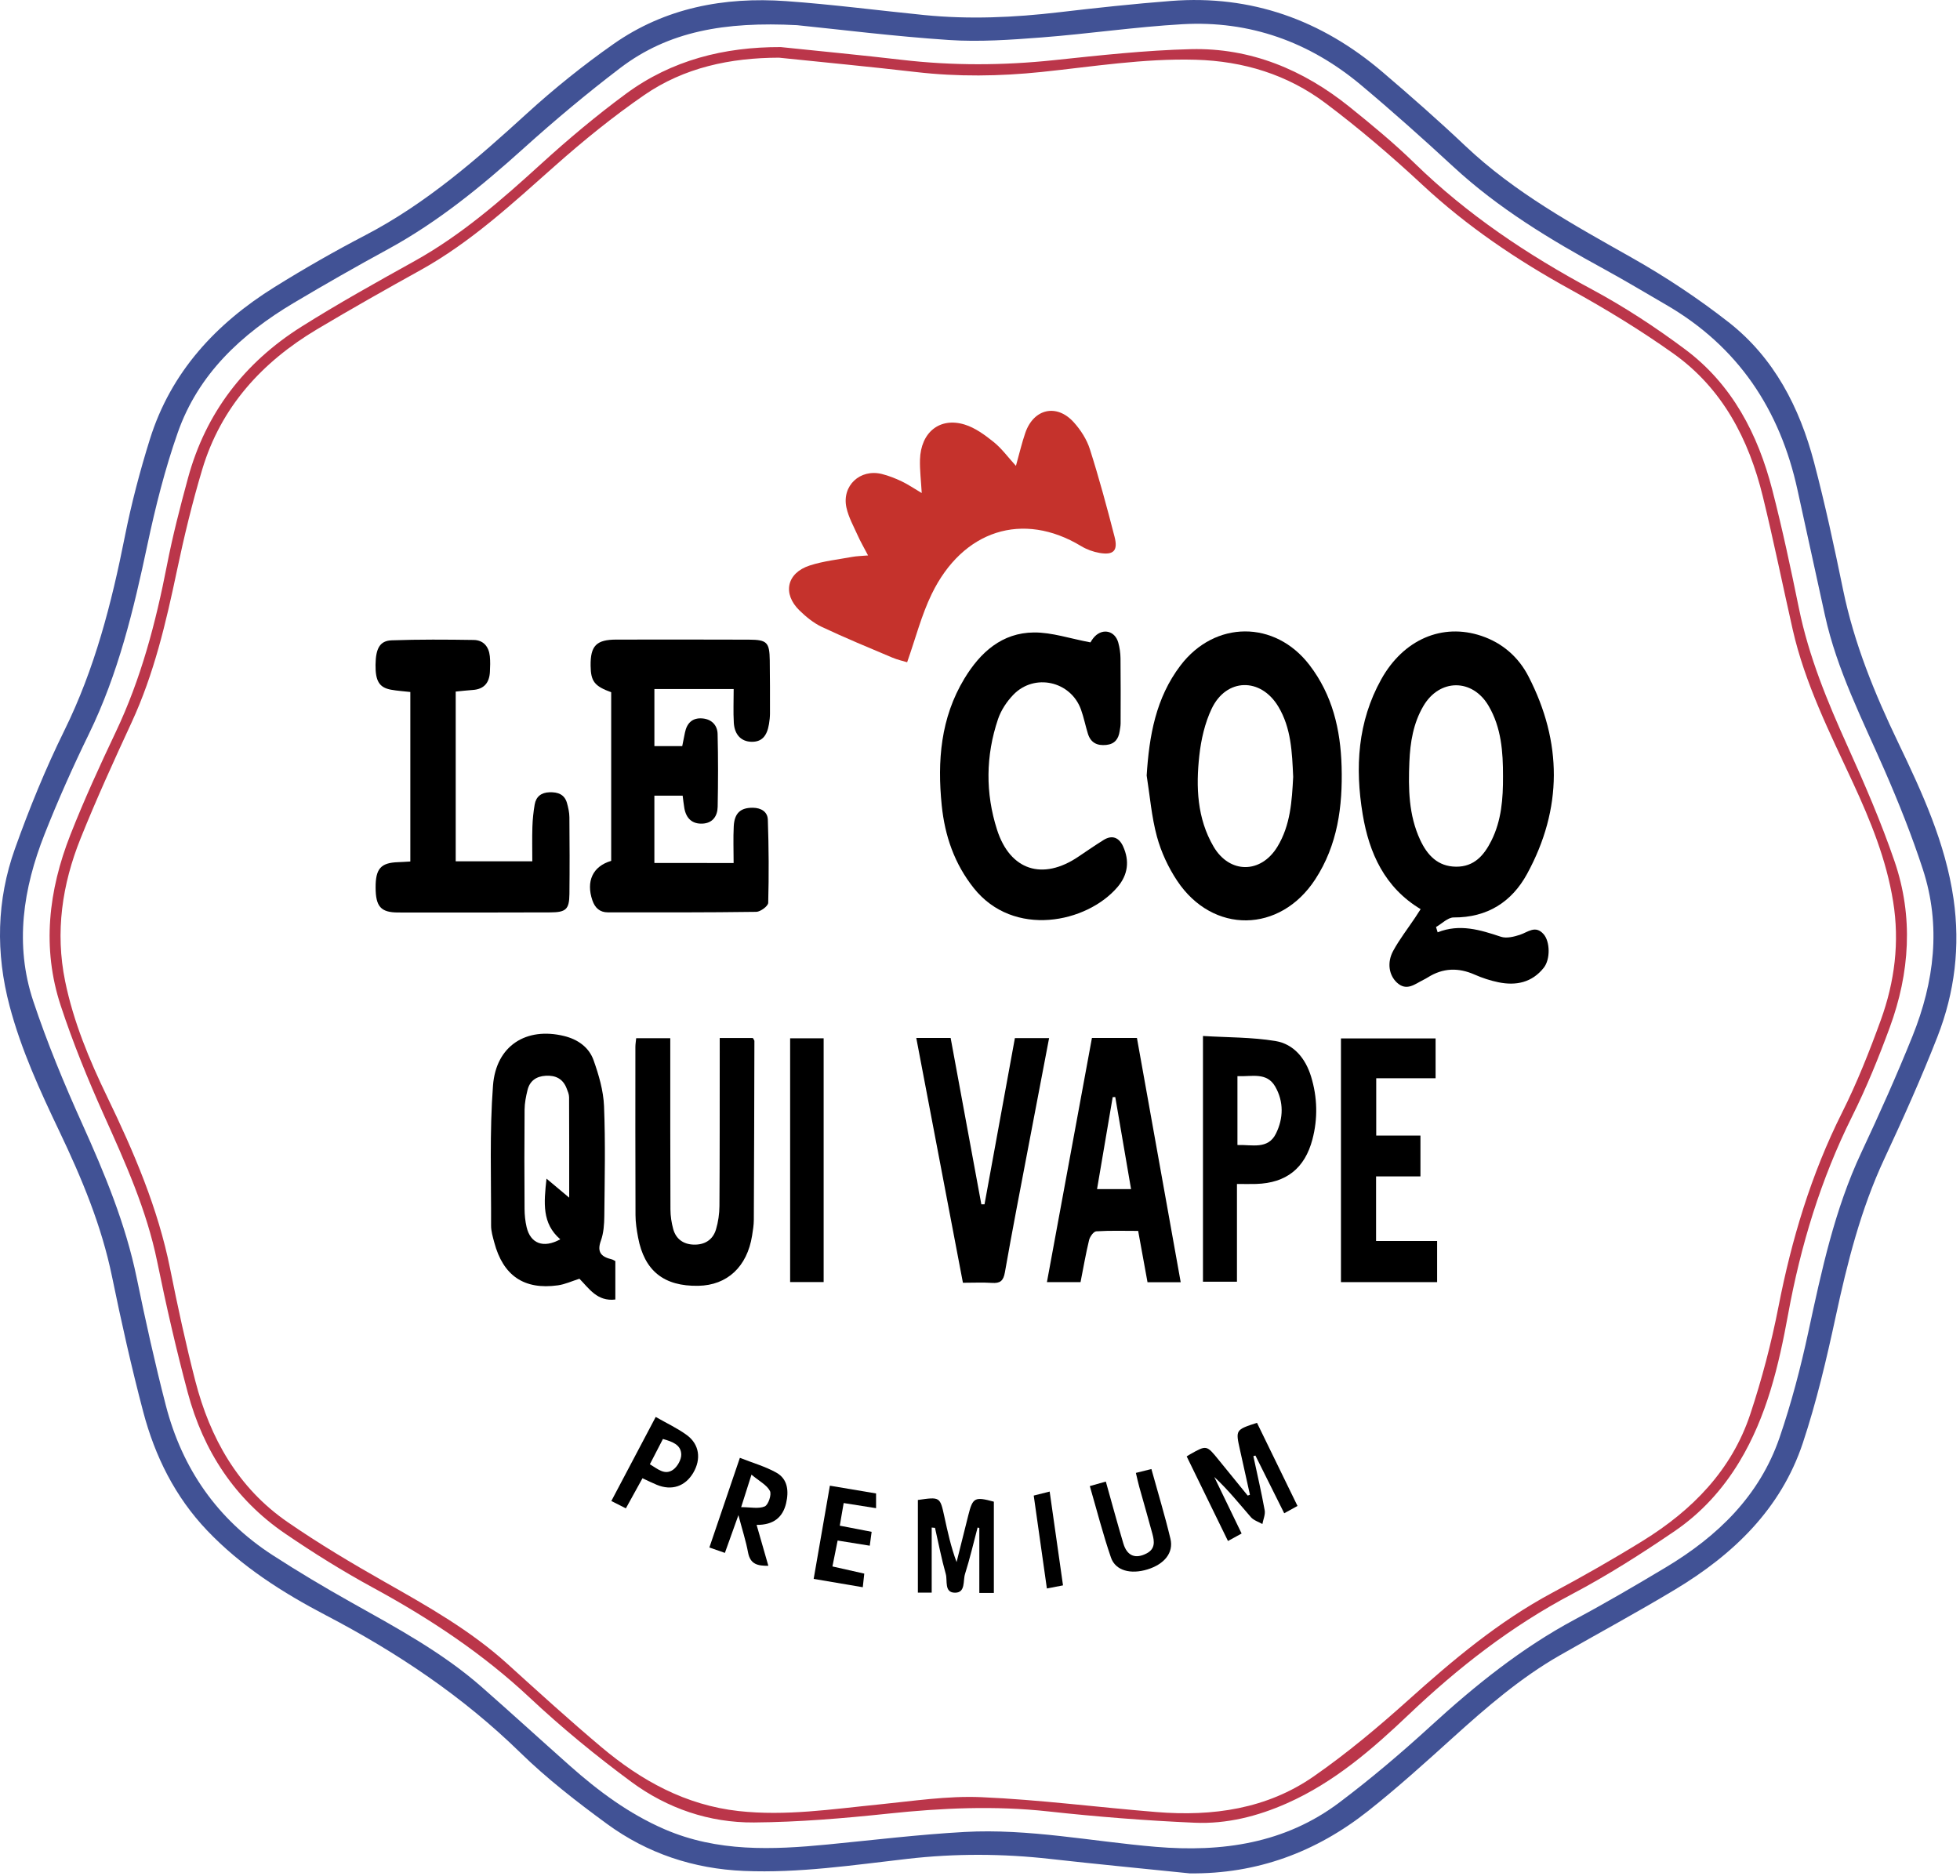 <svg clip-rule="evenodd" fill-rule="evenodd" stroke-linejoin="round" stroke-miterlimit="2" viewBox="0 0 539 516" xmlns="http://www.w3.org/2000/svg"><g fill-rule="nonzero"><path d="m0-500.098c-19.867-1.027-35.361 1.668-48.654 11.798-9.153 6.974-18.01 14.386-26.558 22.092-11.584 10.442-23.557 20.24-37.315 27.739-8.736 4.762-17.386 9.694-25.935 14.783-14.333 8.532-26.209 19.563-31.852 35.659-3.515 10.025-6.134 20.428-8.34 30.834-3.783 17.84-8.006 35.455-16.063 51.978-4.409 9.042-8.52 18.257-12.215 27.611-5.887 14.903-8.292 30.357-3.112 45.896 3.822 11.469 8.481 22.706 13.455 33.736 6.196 13.741 11.941 27.55 14.995 42.399 2.416 11.748 5.007 23.476 8.013 35.084 4.5 17.374 14.166 31.309 29.315 41.127 7.019 4.55 14.224 8.837 21.518 12.934 12.498 7.018 25.143 13.797 35.993 23.328 8.118 7.132 16.097 14.422 24.174 21.602 7.929 7.047 16.366 13.324 26.199 17.571 14.496 6.26 29.585 5.647 44.785 4.172 12.554-1.22 25.093-2.753 37.678-3.448 17.667-.978 35.061 2.619 52.583 4.092 18.219 1.534 35.516-.927 50.476-12.201 8.707-6.561 17.062-13.65 25.109-21.012 12.234-11.192 25.025-21.497 39.714-29.359 8.45-4.524 16.734-9.373 24.958-14.303 14.222-8.524 25.765-19.648 31.265-35.671 3.254-9.482 5.806-19.26 7.922-29.068 3.635-16.847 7.199-33.644 14.592-49.389 4.946-10.533 9.711-21.171 14.051-31.964 5.999-14.919 7.919-30.347 2.83-45.919-3.005-9.194-6.603-18.227-10.473-27.098-6.105-13.996-13.123-27.617-16.433-42.68-2.527-11.49-5.045-22.983-7.547-34.479-4.814-22.123-16.347-39.472-36.152-50.952-5.671-3.287-11.288-6.671-17.038-9.812-14.736-8.05-29.042-16.674-41.467-28.159-8.289-7.662-16.718-15.189-25.367-22.441-14.165-11.878-30.624-17.795-49.124-16.745-12.948.735-25.825 2.648-38.763 3.64-8.458.649-17.016 1.262-25.449.702-15.123-1.005-30.187-2.906-41.768-4.077m107.992 508.286c-12.786-1.315-25.583-2.535-38.355-3.972-13.093-1.473-26.164-1.526-39.249-.027-14.949 1.712-29.857 3.964-44.981 3.327-13.837-.582-26.542-4.79-37.663-12.927-8.306-6.08-16.528-12.452-23.873-19.628-15.809-15.445-33.82-27.498-53.307-37.684-11.957-6.25-23.341-13.467-32.774-23.371-8.856-9.298-14.371-20.444-17.594-32.659-3.245-12.297-6.021-24.73-8.58-37.19-2.886-14.046-8.342-27.086-14.469-39.924-5.329-11.169-10.489-22.388-13.685-34.434-3.883-14.639-3.591-29.173 1.465-43.331 3.948-11.057 8.41-22.003 13.598-32.529 8.356-16.957 12.963-34.921 16.614-53.301 1.791-9.015 4.143-17.961 6.882-26.738 5.774-18.507 18.188-31.848 34.327-41.896 8.13-5.062 16.469-9.833 24.962-14.258 16.679-8.691 30.605-20.881 44.368-33.434 7.508-6.85 15.5-13.269 23.815-19.112 14.193-9.973 30.456-13.022 47.48-11.815 12.699.901 25.343 2.565 38.018 3.831 12.38 1.236 24.72.679 37.059-.77 10.239-1.202 20.497-2.308 30.773-3.108 22.087-1.721 41.391 5.232 58.119 19.499 7.758 6.617 15.428 13.357 22.83 20.366 13.569 12.847 29.723 21.68 45.815 30.767 9.256 5.227 18.218 11.174 26.59 17.721 12.507 9.78 19.512 23.417 23.494 38.514 3.057 11.592 5.575 23.337 7.99 35.085 3.031 14.743 8.657 28.485 15.132 41.974 6.613 13.779 13.021 27.644 15.242 43.009 1.884 13.039.328 25.728-4.408 37.87-4.446 11.396-9.472 22.584-14.646 33.674-6.462 13.858-10.147 28.476-13.351 43.333-2.525 11.704-5.27 23.432-9.04 34.776-6.035 18.154-19.144 30.687-35.158 40.315-10.4 6.252-21.083 12.03-31.62 18.052-10.831 6.19-20.185 14.288-29.396 22.608-7.651 6.913-15.313 13.852-23.396 20.241-14.282 11.286-30.499 17.343-49.028 17.146" fill="#415295" transform="translate(219.19 507.02)"/><path d="m0-482.829c-13.391.032-26.065 2.702-37.091 10.303-8.562 5.902-16.697 12.519-24.488 19.422-11.732 10.393-23.19 21.045-37.028 28.716-9.553 5.294-19.066 10.67-28.445 16.263-15.123 9.019-26.416 21.384-31.552 38.521-2.744 9.155-4.994 18.484-6.962 27.841-3.001 14.267-6.293 28.39-12.452 41.719-4.885 10.571-9.728 21.178-14.062 31.981-5.054 12.598-7.001 25.702-4.232 39.218 2.283 11.141 6.612 21.556 11.532 31.733 7.354 15.215 13.998 30.656 17.342 47.356 2.069 10.332 4.292 20.65 6.925 30.851 4.057 15.719 11.719 29.379 25.333 38.779 8.669 5.986 17.766 11.398 26.937 16.596 11.743 6.655 23.449 13.272 33.53 22.406 8.547 7.744 17.081 15.517 25.902 22.941 10.946 9.211 23.156 15.945 37.718 17.56 12.926 1.434 25.666-.53 38.462-1.801 9.407-.934 18.892-2.425 28.271-2.017 16.101.698 32.136 2.799 48.217 4.096 15.377 1.242 30.273-.838 43.167-9.796 9.136-6.345 17.742-13.557 26.028-21.001 12.319-11.067 24.899-21.641 39.593-29.513 8.44-4.522 16.781-9.265 24.923-14.302 13.568-8.393 24.426-19.4 29.542-34.844 3.192-9.635 5.796-19.538 7.741-29.502 3.622-18.558 8.975-36.422 17.482-53.388 4.119-8.215 7.535-16.829 10.667-25.481 3.805-10.508 5.196-21.394 3.385-32.596-1.861-11.51-6.184-22.147-11.035-32.623-6.369-13.752-13.226-27.315-16.6-42.24-2.751-12.17-5.233-24.405-8.199-36.521-3.854-15.745-11.089-29.693-24.564-39.287-9.067-6.457-18.647-12.288-28.402-17.665-14.648-8.074-28.331-17.297-40.615-28.728-8.515-7.924-17.401-15.531-26.699-22.509-10.433-7.83-22.512-11.546-35.689-11.921-14.287-.407-28.312 1.903-42.423 3.367-11.514 1.194-22.996 1.348-34.519.009-12.531-1.455-25.092-2.64-37.64-3.943m.493-2.915c11.102 1.161 22.215 2.213 33.301 3.508 13.935 1.628 27.829 1.561 41.783.093 12.541-1.32 25.12-2.723 37.708-3.03 16.4-.399 30.886 5.647 43.582 15.854 6.146 4.942 12.258 9.986 17.896 15.487 14.478 14.128 31.018 25.175 48.78 34.719 8.942 4.805 17.537 10.438 25.675 16.519 12.886 9.63 19.976 23.288 23.923 38.566 2.785 10.78 5.102 21.69 7.332 32.603 2.717 13.306 7.842 25.69 13.4 37.997 4.686 10.377 9.229 20.875 12.91 31.635 5.215 15.239 4.186 30.665-1.331 45.676-3.049 8.299-6.401 16.539-10.342 24.445-8.627 17.311-14.152 35.509-17.618 54.488-2.571 14.081-5.843 28.013-13.403 40.529-4.609 7.631-10.525 14.092-17.768 19.034-9.104 6.212-18.458 12.177-28.197 17.314-16.715 8.819-31.347 20.213-44.97 33.177-10.032 9.547-20.508 18.607-33.397 24.341-8.128 3.616-16.65 5.757-25.442 5.377-13.438-.581-26.877-1.645-40.25-3.111-14.72-1.615-29.295-.95-43.96.6-12.285 1.298-24.653 2.346-36.992 2.438-12.276.091-23.835-3.867-33.701-11.147-9.741-7.186-19.162-14.922-27.992-23.197-12.978-12.164-27.546-21.791-43.088-30.241-8.3-4.513-16.36-9.546-24.165-14.875-13.806-9.429-22.469-22.724-26.751-38.725-3.194-11.93-5.948-23.996-8.423-36.098-2.9-14.182-8.768-27.176-14.647-40.255-4.416-9.826-8.497-19.86-11.869-30.083-5.24-15.888-3.36-31.719 2.662-47.029 3.769-9.584 8.07-18.974 12.487-28.283 6.929-14.6 10.978-30.014 14.049-45.791 1.572-8.078 3.635-16.076 5.799-24.021 4.882-17.929 15.542-31.743 31.132-41.576 10.156-6.406 20.675-12.252 31.174-18.092 12.966-7.212 23.971-16.861 34.859-26.777 7.435-6.772 15.186-13.266 23.278-19.23 12.564-9.262 27.019-12.892 42.576-12.839" fill="#bb364a" transform="translate(214.223 498.691)"/><path d="m0-16.959c.017-6.729-.459-13.404-3.963-19.38-4.445-7.582-13.494-7.523-17.928.034-2.783 4.744-3.632 9.989-3.858 15.375-.306 7.322-.208 14.609 2.962 21.436 1.948 4.197 4.837 7.341 9.885 7.384 4.94.042 7.664-3.094 9.68-7.103 2.814-5.594 3.251-11.631 3.222-17.746m-17.974 42.896c6.081-2.417 11.699-.674 17.396 1.22 1.523.506 3.563.008 5.204-.527 2.229-.727 4.286-2.759 6.541-.176 1.791 2.052 1.885 6.909.03 9.243-3.229 4.063-7.612 4.974-12.447 3.981-2.24-.46-4.469-1.189-6.562-2.114-4.459-1.971-8.696-1.848-12.84.753-.41.258-.837.492-1.271.707-2.323 1.15-4.585 3.21-7.248.746-2.188-2.025-2.79-5.503-1.024-8.744 1.729-3.175 3.981-6.066 6-9.085.468-.7.918-1.414 1.542-2.376-9.865-5.924-14.156-15.378-15.935-26.069-2.134-12.83-1.406-25.452 5.102-37.139 6.114-10.98 16.802-15.55 27.532-11.947 5.813 1.952 10.218 5.839 12.944 11.123 9.337 18.093 9.413 36.375-.354 54.308-4.218 7.744-10.95 12.056-20.199 12.009-1.615-.009-3.238 1.712-4.857 2.633.149.485.298.969.446 1.454" transform="translate(413.327 230.465)"/><path d="m0 12.444c-1.174-2.25-2.083-3.8-2.812-5.431-1.134-2.535-2.542-5.039-3.13-7.711-1.328-6.035 3.765-10.752 9.771-9.247 1.864.468 3.69 1.196 5.431 2.022 1.707.81 3.283 1.897 5.501 3.208-.197-3.484-.555-6.325-.48-9.155.201-7.523 5.413-11.786 12.286-9.676 2.887.886 5.563 2.858 7.971 4.79 2.207 1.772 3.922 4.155 6.129 6.568.942-3.358 1.61-6.278 2.583-9.092 2.294-6.634 8.608-8.097 13.301-2.919 1.907 2.105 3.594 4.726 4.448 7.411 2.533 7.96 4.718 16.038 6.797 24.132.977 3.801-.296 5.065-4.118 4.416-1.754-.298-3.555-.959-5.08-1.879-16.027-9.68-32.559-4.418-41.098 13.188-2.821 5.815-4.439 12.214-6.751 18.752-1.024-.316-2.65-.675-4.158-1.313-6.47-2.735-12.97-5.418-19.321-8.413-2.253-1.063-4.311-2.754-6.117-4.508-4.759-4.623-3.523-10.337 2.832-12.384 3.767-1.214 7.791-1.643 11.711-2.364 1.161-.214 2.36-.225 4.304-.395" fill="#c5322c" transform="translate(238.715 140.309)"/><path d="m0 47.854c0-3.589-.132-6.851.035-10.097.188-3.661 1.902-5.131 5.253-5.099 2.301.022 4.047 1.125 4.121 3.273.261 7.622.31 15.257.103 22.879-.024.892-2.132 2.46-3.291 2.476-13.602.189-27.208.158-40.814.14-2.19-.003-3.531-1.211-4.247-3.309-1.784-5.227.092-9.37 5.172-10.846v-46.377c-4.617-1.698-5.607-2.995-5.658-7.304-.065-5.486 1.579-7.173 7.089-7.178 12.148-.012 24.296-.033 36.444.018 4.994.021 5.666.736 5.733 5.718.067 4.858.068 9.718.06 14.577-.001.965-.113 1.94-.269 2.895-.559 3.422-2.054 4.937-4.769 4.899-2.83-.039-4.717-1.908-4.909-5.256-.173-2.995-.036-6.009-.036-9.255h-21.801v15.704h7.654c.235-1.171.486-2.441.743-3.709.532-2.626 2.055-4.149 4.817-3.911 2.526.218 4.109 1.864 4.169 4.282.166 6.672.147 13.353.016 20.027-.049 2.539-1.368 4.495-4.174 4.625-2.868.134-4.505-1.477-4.992-4.262-.187-1.07-.293-2.153-.463-3.436h-7.775v18.526z" transform="translate(201.745 189.486)"/><path d="m0-.155c-.302-6.709-.524-13.422-4.1-19.356-4.842-8.039-14.284-7.862-18.315.605-1.88 3.948-2.911 8.495-3.394 12.873-.951 8.622-.639 17.272 3.918 25.052 4.405 7.519 13.01 7.478 17.539.055 3.615-5.923 4.005-12.589 4.352-19.229m-40.289-.376c.692-10.934 2.503-21.333 9.301-30.267 9.453-12.422 25.961-12.495 35.45-.149 6.33 8.238 8.572 17.774 8.856 27.944.307 10.99-1.087 21.581-7.256 31.036-9.67 14.824-28.159 15.105-37.962.39-2.449-3.676-4.41-7.902-5.567-12.155-1.483-5.452-1.929-11.186-2.822-16.799" transform="translate(355.624 213.812)"/><path d="m0-77.357c.064-.091.524-.96 1.186-1.631 2.316-2.352 5.585-1.508 6.469 1.704.382 1.388.594 2.865.611 4.305.07 5.954.045 11.909.028 17.863-.002.723-.149 1.448-.258 2.168-.323 2.144-1.34 3.553-3.696 3.795-2.529.26-4.281-.625-5.043-3.098-.678-2.2-1.125-4.477-1.901-6.639-2.811-7.822-12.803-10.076-18.607-4.062-1.8 1.866-3.382 4.254-4.206 6.693-3.402 10.065-3.498 20.36-.268 30.429 3.602 11.229 12.558 14.019 22.327 7.432 2.313-1.56 4.614-3.145 6.981-4.621 2.407-1.5 4.272-.604 5.348 1.748 1.832 4.006 1.353 7.833-1.54 11.216-8.444 9.873-28.553 14.038-39.509.279-5.339-6.705-7.969-14.396-8.819-22.75-1.241-12.186-.31-24.061 6.224-34.863 4.367-7.219 10.331-12.634 19.147-12.697 4.926-.036 9.866 1.671 15.526 2.729" transform="translate(299.874 254.025)"/><path d="m0-46.431v46.679h21.063c0-3.236-.075-6.359.026-9.476.067-2.049.28-4.108.626-6.129.377-2.196 1.818-3.306 4.077-3.379 2.274-.073 4.128.548 4.804 2.95.357 1.27.657 2.605.669 3.915.064 7.04.084 14.081.007 21.121-.045 4.195-.938 5.034-5.255 5.048-13.959.045-27.919.06-41.879.029-4.756-.01-6.151-1.649-6.165-6.89-.015-5.169 1.44-6.798 6.187-6.95 1.056-.034 2.111-.113 3.361-.182v-46.621c-1.779-.203-3.555-.31-5.294-.625-3.252-.589-4.331-2.395-4.273-6.877.058-4.489 1.18-6.594 4.454-6.708 7.514-.263 15.043-.216 22.563-.098 2.653.041 4.144 1.845 4.412 4.46.147 1.437.099 2.905.021 4.353-.16 2.959-1.617 4.732-4.713 4.939-1.448.097-2.892.269-4.691.441" transform="translate(125.32 236.623)"/><path d="m0 18.384c0-9.26.018-18.444-.03-27.629-.005-.812-.376-1.646-.678-2.431-1.011-2.623-3.011-3.622-5.74-3.465-2.613.149-4.39 1.396-5.014 3.939-.43 1.752-.79 3.572-.805 5.366-.079 9.093-.062 18.187-.008 27.281.01 1.683.181 3.404.565 5.04 1.055 4.496 4.601 5.926 9.257 3.349-5.056-4.361-4.522-9.961-3.786-16.679 2.442 2.046 4.215 3.533 6.239 5.229m12.689 17.44v10.57c-4.986.604-7.227-3.038-9.876-5.714-2.049.646-3.944 1.542-5.926 1.817-9.301 1.292-15.066-2.653-17.497-11.818-.403-1.518-.878-3.087-.871-4.63.05-12.839-.443-25.726.527-38.499.835-10.995 9.174-16.164 19.561-13.62 3.771.923 6.835 3.097 8.102 6.668 1.436 4.048 2.698 8.365 2.87 12.612.407 10.053.176 20.134.078 30.203-.023 2.282-.18 4.695-.945 6.805-1.16 3.203.163 4.453 2.959 5.122.33.079.628.295 1.018.484" transform="translate(156.529 310.992)"/><path d="m0-68.327h9.106c.223.406.432.609.431.812-.035 16.394-.075 32.789-.158 49.183-.007 1.448-.247 2.904-.475 4.342-1.356 8.558-6.831 13.66-14.778 13.81-9.465.18-14.858-4.117-16.579-13.307-.378-2.02-.698-4.087-.707-6.134-.061-15.429-.04-30.857-.032-46.287 0-.711.128-1.422.218-2.371h9.375c0 1.375-.001 2.554 0 3.732.004 14.457-.016 28.914.047 43.371.008 1.793.285 3.632.756 5.364.757 2.779 2.816 4.224 5.65 4.306 2.974.087 5.257-1.287 6.119-4.176.614-2.061.936-4.283.95-6.436.092-14.092.065-28.185.077-42.277z" transform="translate(197.923 353.797)"/><path d="m0 15.975c-1.479-8.619-2.911-16.97-4.344-25.32-.236.005-.471.01-.707.016-1.428 8.393-2.856 16.785-4.305 25.304zm13.651 25.6h-9.128c-.834-4.577-1.655-9.084-2.571-14.108-3.848 0-7.697-.127-11.523.112-.726.046-1.742 1.455-1.97 2.393-.912 3.766-1.566 7.593-2.352 11.576h-9.243c4.134-22.43 8.242-44.717 12.377-67.148h12.373c3.977 22.188 7.963 44.435 12.037 67.175" transform="translate(311.042 311.054)"/><path d="m0-45.481v18.938c3.992-.141 8.388 1.321 10.591-3.142 2.071-4.192 2.18-8.778-.198-12.922-2.345-4.086-6.497-2.687-10.393-2.874m-.133 29.652v26.874h-9.348v-67.571c6.741.412 13.413.316 19.895 1.377 5.115.838 8.324 4.833 9.841 9.798 1.734 5.682 1.884 11.474.37 17.244-2.094 7.981-7.216 12.021-15.469 12.272-1.573.047-3.148.006-5.289.006" transform="translate(340.296 341.44)"/><path d="m0 67.016h-26.447v-67.016h26.025v10.946h-16.325v15.773h12.16v11.214h-12.202v17.776h16.789z" transform="translate(395.209 285.591)"/><path d="m0 67.14c-4.313-22.639-8.547-44.855-12.829-67.327h9.449c2.814 15.246 5.629 30.501 8.444 45.757.291-.003.583-.007.874-.01 2.773-15.17 5.544-30.34 8.352-45.703h9.406c-1.944 10.181-3.857 20.152-5.75 30.127-2.169 11.431-4.399 22.853-6.41 34.312-.411 2.346-1.324 3.031-3.551 2.882-2.524-.168-5.068-.038-7.985-.038" transform="translate(264.805 285.641)"/></g><path d="m217.285 285.551h9.217v67.037h-9.217z"/><path d="m0 7.093c-.914-4.121-1.822-8.242-2.741-12.362-1.229-5.505-1.232-5.504 4.678-7.435 3.655 7.499 7.341 15.063 11.144 22.865-1.276.703-2.289 1.261-3.653 2.012-2.683-5.375-5.3-10.621-7.918-15.867-.189.051-.377.102-.566.153 1.059 4.958 2.207 9.901 3.111 14.887.214 1.184-.398 2.518-.629 3.784-1.065-.61-2.389-.997-3.15-1.872-3.248-3.733-6.33-7.611-10.085-11.068 2.45 5.065 4.899 10.131 7.52 15.552-1.219.667-2.327 1.275-3.751 2.055-3.806-7.798-7.513-15.393-11.354-23.264.36-.222.66-.423.973-.6 4.501-2.529 4.5-2.528 7.794 1.525 2.668 3.283 5.341 6.564 8.012 9.846z" fill-rule="nonzero" transform="translate(343.733 403.999)"/><path d="m0-9.442v17.895h-3.801v-25.479c6.093-.879 6.097-.88 7.282 4.572.9 4.134 1.786 8.272 3.363 12.506 1.072-4.284 2.144-8.567 3.217-12.851 1.227-4.904 1.763-5.189 7.033-3.757v25.102h-3.999v-17.869c-.158-.043-.316-.086-.474-.13-1.131 4.266-2.124 8.575-3.456 12.777-.59 1.859.192 5.134-2.718 5.151-3.08.018-2.053-3.291-2.575-5.143-1.179-4.175-1.997-8.454-2.961-12.691-.304-.027-.607-.055-.911-.083" fill-rule="nonzero" transform="translate(256.216 429.543)"/><path d="m0-20.476c-1.138 3.585-1.873 5.899-2.837 8.938 2.58 0 4.797.522 6.483-.199.98-.419 1.941-3.263 1.43-4.251-.848-1.64-2.889-2.664-5.076-4.488m1.41 13.817c1.149 4.004 2.147 7.481 3.228 11.246-2.877.037-4.97-.371-5.581-3.663-.587-3.164-1.592-6.251-2.648-10.264-1.433 4-2.53 7.061-3.721 10.385-1.425-.499-2.72-.951-4.265-1.491 2.778-8.167 5.461-16.054 8.386-24.654 3.483 1.377 6.968 2.358 10.041 4.078 3.186 1.784 3.436 5.152 2.672 8.407-.909 3.873-3.457 5.999-8.112 5.956" fill-rule="nonzero" transform="translate(206.657 426.028)"/><path d="m0-19.646c1.7-.479 2.934-.826 4.405-1.242 1.648 5.854 3.157 11.456 4.812 17.013 1.029 3.46 3.336 4.346 6.413 2.74 2.412-1.259 2.133-3.312 1.584-5.365-1.158-4.333-2.425-8.638-3.627-12.961-.317-1.14-.559-2.302-.919-3.809 1.529-.382 2.758-.689 4.267-1.066 1.82 6.586 3.722 12.838 5.238 19.183.919 3.848-1.684 6.999-6.322 8.426-4.604 1.417-8.789.351-10.029-3.245-2.2-6.381-3.865-12.947-5.822-19.674" fill-rule="nonzero" transform="translate(299.699 428.343)"/><path d="m0 .885c2.142 1.27 4.094 3.128 6.393 1.501 1.194-.846 2.281-2.808 2.237-4.23-.082-2.684-2.511-3.5-5.038-4.22-1.185 2.293-2.34 4.525-3.592 6.949m-2.033 3.852c-1.581 2.865-2.978 5.396-4.567 8.276-1.309-.661-2.536-1.282-3.997-2.02 4.08-7.729 8.023-15.2 12.204-23.121 3.014 1.731 5.981 3.1 8.561 4.995 3.473 2.552 3.983 6.619 1.754 10.383-2.212 3.735-5.929 4.973-10 3.296-1.221-.504-2.405-1.098-3.955-1.809" fill-rule="nonzero" transform="translate(178.714 401.809)"/><path d="m0-27.928c4.396.74 8.436 1.421 12.701 2.139v4.047c-3.038-.481-5.752-.911-8.907-1.41-.36 2.085-.695 4.027-1.074 6.223 3.007.581 5.712 1.104 8.761 1.693-.171 1.276-.323 2.405-.513 3.814-3.019-.485-5.735-.92-8.839-1.418-.453 2.259-.895 4.464-1.429 7.125 2.927.659 5.687 1.279 8.757 1.97-.128 1.166-.251 2.296-.409 3.745-4.574-.777-8.825-1.499-13.506-2.294 1.49-8.564 2.932-16.857 4.458-25.634" fill-rule="nonzero" transform="translate(228.218 436.514)"/><path d="m4.061-25.09c-1.449.1-2.625.181-4.506.31 1.511 8.6 2.981 16.973 4.506 25.66 1.549-.195 2.802-.352 4.479-.562-1.503-8.529-2.95-16.738-4.479-25.408" fill-rule="nonzero" transform="matrix(-.951 .31 .31 .951 295.917 433.907)"/></svg>